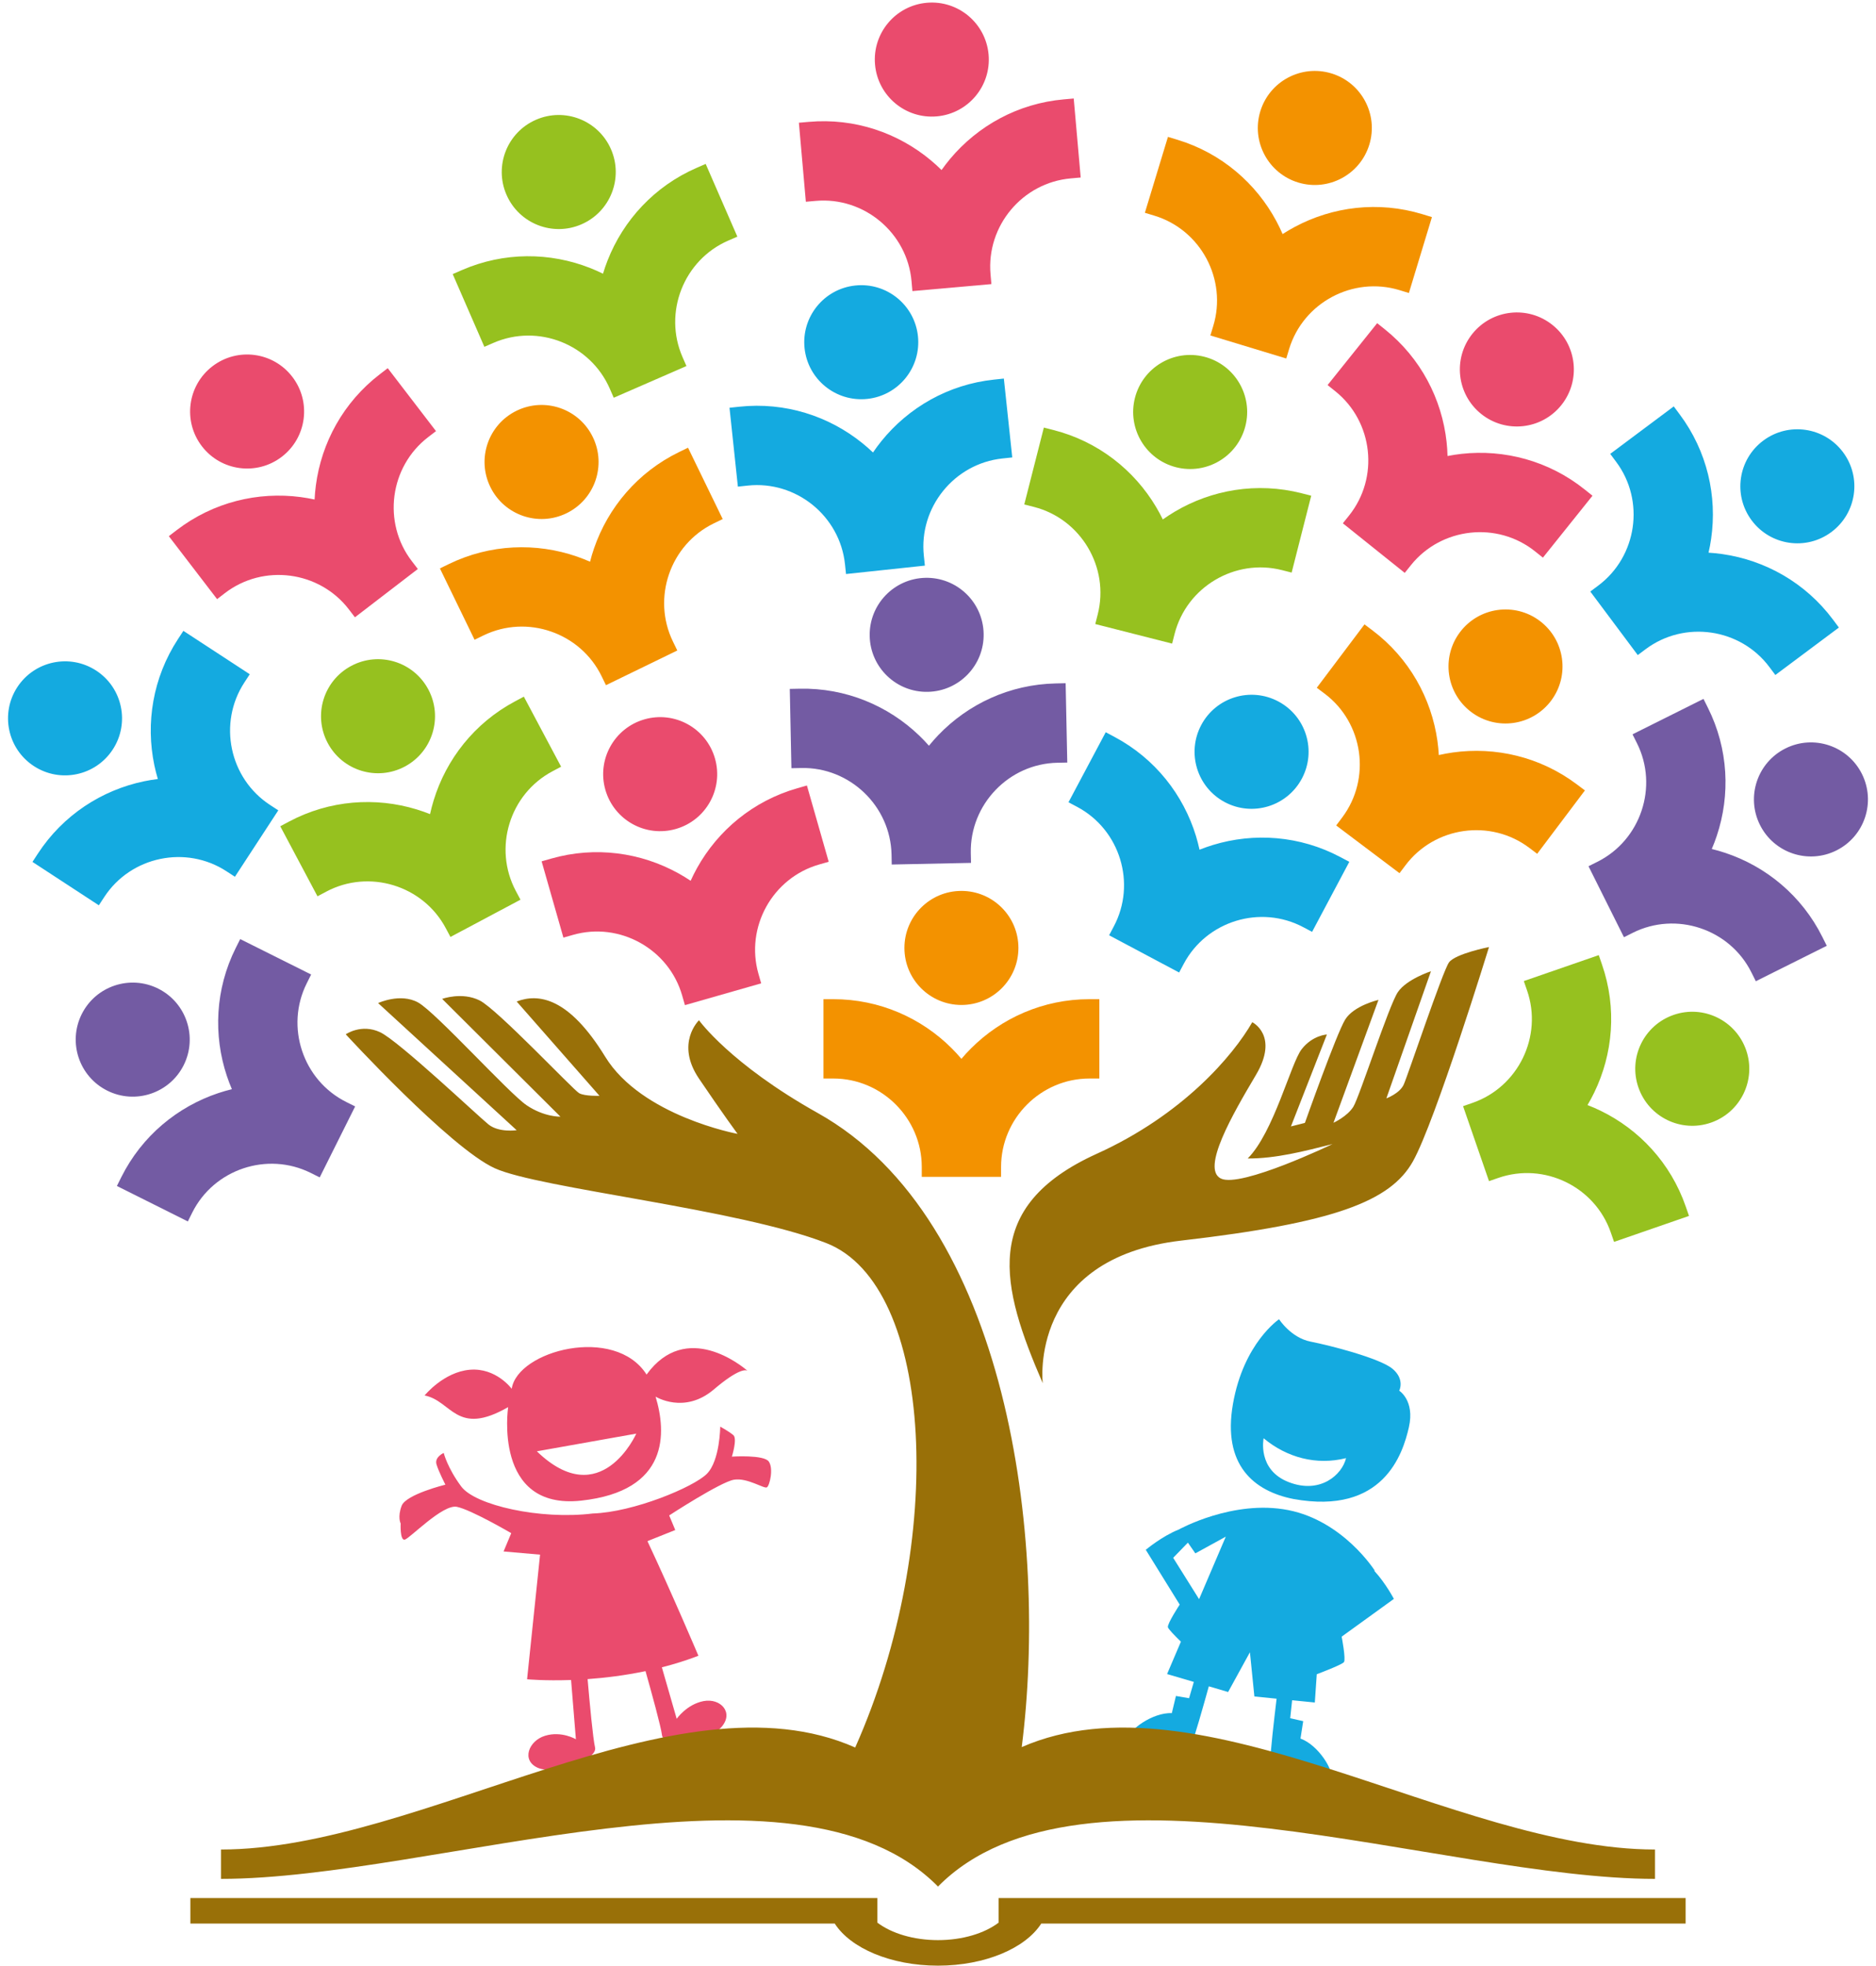 <?xml version="1.0" encoding="UTF-8"?>
<!DOCTYPE svg PUBLIC '-//W3C//DTD SVG 1.0//EN'
          'http://www.w3.org/TR/2001/REC-SVG-20010904/DTD/svg10.dtd'>
<svg clip-rule="evenodd" fill-rule="evenodd" height="889.3" preserveAspectRatio="xMidYMid meet" stroke-linejoin="round" stroke-miterlimit="2" version="1.0" viewBox="117.5 96.8 849.0 889.3" width="849.0" xmlns="http://www.w3.org/2000/svg" xmlns:xlink="http://www.w3.org/1999/xlink" zoomAndPan="magnify"
><g
  ><g
    ><g id="change1_1"
      ><path d="M1404.71,2527.46L1409.2,2527.46C1430.09,2527.46 1449.06,2535.99 1462.81,2549.74C1464.32,2551.24 1465.76,2552.82 1467.14,2554.45C1468.52,2552.82 1469.97,2551.24 1471.48,2549.74C1485.22,2535.99 1504.2,2527.46 1525.09,2527.46L1529.57,2527.46L1529.57,2563.35L1525.09,2563.35C1514.11,2563.35 1504.11,2567.85 1496.85,2575.11C1489.6,2582.37 1485.09,2592.37 1485.09,2603.35L1485.09,2607.83L1449.2,2607.83L1449.2,2603.35C1449.2,2592.37 1444.69,2582.37 1437.43,2575.11C1430.18,2567.85 1420.18,2563.35 1409.2,2563.35L1404.71,2563.35L1404.71,2527.46ZM1467.14,2478.48C1481.39,2478.48 1492.94,2490.03 1492.94,2504.28C1492.94,2518.52 1481.39,2530.07 1467.14,2530.08C1452.89,2530.07 1441.35,2518.52 1441.35,2504.28C1441.35,2490.03 1452.89,2478.48 1467.14,2478.48ZM1649.56,2357.9L1653.15,2360.6C1669.83,2373.17 1679.86,2391.4 1682.57,2410.65C1682.87,2412.76 1683.07,2414.89 1683.19,2417.02C1685.28,2416.55 1687.38,2416.16 1689.49,2415.86C1708.74,2413.16 1729.03,2417.75 1745.72,2430.32L1749.31,2433.02L1727.71,2461.69L1724.13,2458.99C1715.36,2452.38 1704.66,2449.97 1694.5,2451.4C1684.33,2452.83 1674.72,2458.1 1668.11,2466.88L1665.41,2470.46L1636.75,2448.87L1639.45,2445.28C1646.05,2436.51 1648.47,2425.82 1647.04,2415.65C1645.6,2405.49 1640.33,2395.87 1631.56,2389.27L1627.97,2386.57L1649.56,2357.9ZM1728.9,2356.34C1740.28,2364.91 1742.55,2381.08 1733.99,2392.46C1725.41,2403.84 1709.24,2406.12 1697.86,2397.55C1686.48,2388.98 1684.2,2372.81 1692.77,2361.43C1701.35,2350.05 1717.52,2347.77 1728.9,2356.34ZM1231.13,2332.58L1235.16,2330.62C1253.95,2321.49 1274.74,2320.86 1293.12,2327.21C1295.13,2327.91 1297.12,2328.69 1299.08,2329.55C1299.6,2327.48 1300.21,2325.43 1300.91,2323.42C1307.26,2305.05 1320.6,2289.07 1339.38,2279.94L1343.42,2277.98L1359.11,2310.25L1355.08,2312.21C1345.2,2317.01 1338.18,2325.44 1334.83,2335.14C1331.48,2344.85 1331.79,2355.81 1336.6,2365.68L1338.56,2369.72L1306.28,2385.41L1304.32,2381.38C1299.52,2371.5 1291.1,2364.48 1281.39,2361.13C1271.69,2357.77 1260.73,2358.1 1250.86,2362.89L1246.82,2364.86L1231.13,2332.58ZM1265.85,2261.24C1278.67,2255.01 1294.1,2260.34 1300.33,2273.16C1306.56,2285.97 1301.23,2301.4 1288.42,2307.63C1275.61,2313.86 1260.17,2308.53 1253.94,2295.71C1247.7,2282.9 1253.04,2267.47 1265.85,2261.24ZM1560.61,2137.36L1564.9,2138.66C1584.88,2144.73 1600.56,2158.41 1609.72,2175.56C1610.73,2177.44 1611.65,2179.37 1612.5,2181.32C1614.29,2180.17 1616.13,2179.09 1618.02,2178.08C1635.16,2168.92 1655.8,2166.27 1675.79,2172.34L1680.08,2173.65L1669.65,2207.99L1665.36,2206.68C1654.85,2203.49 1643.97,2204.9 1634.92,2209.73C1625.86,2214.56 1618.65,2222.82 1615.45,2233.33L1614.15,2237.62L1579.81,2227.19L1581.12,2222.9C1584.31,2212.39 1582.9,2201.52 1578.07,2192.46C1573.23,2183.41 1564.98,2176.19 1554.47,2173L1550.17,2171.7L1560.61,2137.36ZM1634.58,2108.64C1648.21,2112.78 1655.9,2127.19 1651.76,2140.82C1647.62,2154.45 1633.21,2162.14 1619.58,2158.01C1605.95,2153.86 1598.26,2139.46 1602.4,2125.82C1606.54,2112.19 1620.95,2104.5 1634.58,2108.64Z" fill="#f39200" fill-rule="nonzero" transform="translate(-914.546 -1978.634)"
      /></g
      ><g id="change2_1"
      ><path d="M1755.58,2507.53L1757.04,2511.77C1763.87,2531.51 1762.02,2552.23 1753.52,2569.72C1752.59,2571.64 1751.58,2573.52 1750.49,2575.36C1752.48,2576.13 1754.44,2576.98 1756.36,2577.91C1773.85,2586.4 1788.12,2601.55 1794.95,2621.28L1796.42,2625.52L1762.5,2637.26L1761.03,2633.02C1757.44,2622.65 1749.92,2614.67 1740.68,2610.19C1731.45,2605.7 1720.53,2604.72 1710.15,2608.31L1705.91,2609.78L1694.17,2575.86L1698.41,2574.39C1708.79,2570.8 1716.76,2563.27 1721.25,2554.04C1725.73,2544.81 1726.72,2533.89 1723.13,2523.51L1721.66,2519.27L1755.58,2507.53ZM1822.28,2550.51C1826.93,2563.97 1819.8,2578.66 1806.34,2583.32C1792.87,2587.98 1778.18,2580.84 1773.52,2567.38C1768.86,2553.92 1776,2539.23 1789.46,2534.57C1802.93,2529.91 1817.61,2537.05 1822.28,2550.51ZM1158.88,2449.23L1162.84,2447.12C1181.28,2437.32 1202.05,2435.94 1220.64,2441.62C1222.68,2442.24 1224.69,2442.95 1226.67,2443.74C1227.13,2441.66 1227.66,2439.59 1228.29,2437.55C1233.97,2418.96 1246.72,2402.52 1265.16,2392.71L1269.12,2390.6L1285.98,2422.29L1282.02,2424.39C1272.32,2429.55 1265.61,2438.22 1262.61,2448.04C1259.61,2457.86 1260.33,2468.8 1265.48,2478.49L1267.59,2482.45L1235.9,2499.31L1233.79,2495.35C1228.64,2485.65 1219.96,2478.94 1210.15,2475.94C1200.33,2472.94 1189.39,2473.65 1179.69,2478.81L1175.73,2480.92L1158.88,2449.23ZM1191.01,2376.68C1203.59,2369.98 1219.2,2374.76 1225.89,2387.34C1232.59,2399.91 1227.81,2415.54 1215.23,2422.23C1202.65,2428.91 1187.03,2424.14 1180.35,2411.56C1173.66,2398.99 1178.43,2383.37 1191.01,2376.68ZM1504.45,2268.87L1508.8,2269.98C1529.04,2275.14 1545.32,2288.09 1555.25,2304.8C1556.34,2306.63 1557.36,2308.52 1558.29,2310.43C1560.03,2309.2 1561.82,2308.03 1563.65,2306.94C1580.37,2297.01 1600.86,2293.43 1621.1,2298.58L1625.45,2299.69L1616.59,2334.47L1612.24,2333.36C1601.6,2330.65 1590.8,2332.55 1581.98,2337.79C1573.15,2343.03 1566.32,2351.61 1563.61,2362.25L1562.5,2366.6L1527.72,2357.75L1528.83,2353.39C1531.54,2342.75 1529.64,2331.95 1524.4,2323.13C1519.15,2314.3 1510.58,2307.47 1499.94,2304.76L1495.59,2303.65L1504.45,2268.87ZM1577.04,2236.82C1590.84,2240.34 1599.18,2254.38 1595.66,2268.18C1592.15,2281.99 1578.11,2290.33 1564.3,2286.82C1550.5,2283.3 1542.16,2269.26 1545.67,2255.45C1549.19,2241.65 1563.23,2233.3 1577.04,2236.82ZM1236.92,2199.43L1241.04,2197.64C1260.19,2189.3 1280.99,2189.55 1299.09,2196.67C1301.07,2197.45 1303.03,2198.31 1304.94,2199.26C1305.55,2197.21 1306.25,2195.19 1307.03,2193.21C1314.15,2175.12 1328.14,2159.72 1347.3,2151.38L1351.41,2149.59L1365.74,2182.49L1361.62,2184.28C1351.55,2188.66 1344.18,2196.79 1340.42,2206.34C1336.67,2215.89 1336.52,2226.86 1340.91,2236.93L1342.7,2241.04L1309.8,2255.37L1308.01,2251.26C1303.62,2241.19 1295.5,2233.82 1285.95,2230.06C1276.4,2226.3 1265.43,2226.16 1255.36,2230.55L1251.25,2232.33L1236.92,2199.43ZM1274.62,2129.61C1287.68,2123.92 1302.88,2129.9 1308.56,2142.96C1314.25,2156.02 1308.27,2171.22 1295.21,2176.91C1282.15,2182.6 1266.95,2176.62 1261.26,2163.55C1255.58,2150.49 1261.56,2135.29 1274.62,2129.61Z" fill="#96c11f" fill-rule="nonzero" transform="translate(-914.546 -1978.634)"
      /></g
      ><g id="change3_1"
      ><path d="M1140.75,2500.27L1138.74,2504.28C1129.4,2522.97 1128.56,2543.76 1134.71,2562.19C1135.39,2564.22 1136.15,2566.22 1136.99,2568.18C1134.92,2568.68 1132.87,2569.28 1130.84,2569.95C1112.4,2576.11 1096.29,2589.27 1086.95,2607.96L1084.95,2611.97L1117.06,2628.01L1119.06,2623.99C1123.97,2614.17 1132.46,2607.24 1142.2,2603.99C1151.94,2600.74 1162.89,2601.18 1172.72,2606.08L1176.73,2608.09L1192.77,2575.98L1188.76,2573.98C1178.93,2569.07 1172,2560.57 1168.76,2550.84C1165.5,2541.1 1165.94,2530.14 1170.85,2520.32L1172.85,2516.3L1140.75,2500.27ZM1069.03,2534.23C1062.67,2546.98 1067.84,2562.47 1080.59,2568.84C1093.33,2575.2 1108.82,2570.03 1115.19,2557.29C1121.55,2544.54 1116.38,2529.05 1103.64,2522.68C1090.89,2516.32 1075.4,2521.49 1069.03,2534.23ZM1802.97,2391.61L1804.97,2395.62C1814.31,2414.3 1815.16,2435.09 1809,2453.53C1808.33,2455.55 1807.57,2457.55 1806.72,2459.52C1808.8,2460.02 1810.85,2460.61 1812.88,2461.29C1831.32,2467.44 1847.43,2480.61 1856.76,2499.29L1858.77,2503.31L1826.66,2519.34L1824.65,2515.33C1819.75,2505.5 1811.25,2498.58 1801.51,2495.33C1791.78,2492.07 1780.82,2492.51 1770.99,2497.42L1766.98,2499.43L1750.94,2467.32L1754.96,2465.31C1764.78,2460.41 1771.71,2451.91 1774.96,2442.17C1778.22,2432.43 1777.78,2421.48 1772.87,2411.66L1770.86,2407.64L1802.97,2391.61ZM1389.47,2387.09L1393.96,2387C1414.84,2386.57 1433.99,2394.71 1448.02,2408.17C1449.56,2409.65 1451.04,2411.19 1452.45,2412.8C1453.8,2411.13 1455.21,2409.53 1456.69,2407.99C1470.15,2393.97 1488.94,2385.05 1509.83,2384.62L1514.31,2384.52L1515.05,2420.41L1510.57,2420.5C1499.59,2420.72 1489.68,2425.43 1482.58,2432.84C1475.47,2440.25 1471.17,2450.33 1471.39,2461.31L1471.49,2465.8L1435.61,2466.54L1435.52,2462.05C1435.29,2451.07 1430.58,2441.17 1423.17,2434.06C1415.76,2426.96 1405.68,2422.65 1394.7,2422.88L1390.21,2422.97L1389.47,2387.09ZM1874.68,2425.57C1881.05,2438.32 1875.87,2453.81 1863.13,2460.17C1850.39,2466.54 1834.89,2461.37 1828.53,2448.62C1822.16,2435.88 1827.33,2420.39 1840.08,2414.02C1852.82,2407.65 1868.32,2412.83 1874.68,2425.57ZM1450.88,2336.84C1465.13,2336.55 1476.91,2347.86 1477.2,2362.1C1477.5,2376.35 1466.19,2388.13 1451.95,2388.42C1437.7,2388.72 1425.92,2377.41 1425.63,2363.17C1425.34,2348.92 1436.64,2337.14 1450.88,2336.84Z" fill="#735ba3" fill-rule="nonzero" transform="translate(-914.546 -1978.634)"
      /></g
      ><g id="change4_1"
      ><path d="M1324.18,2831.45C1326.95,2841.25 1331.2,2856.68 1331.65,2860.46C1332.34,2866.11 1352.73,2863.37 1358.52,2856.77C1364.31,2850.18 1358.15,2843.58 1350.5,2845C1342.86,2846.43 1338.29,2853.01 1338.29,2853.01L1331.58,2829.73C1337.05,2828.33 1342.61,2826.61 1348.12,2824.5C1348.12,2824.5 1335.95,2795.84 1325.05,2772.64L1337.64,2767.61L1334.89,2761.01C1334.89,2761.01 1358.15,2745.85 1364.21,2744.85C1370.27,2743.84 1377.86,2749.09 1379.12,2748.3C1380.37,2747.51 1382.2,2739.78 1379.96,2736.62C1377.73,2733.45 1363.26,2734.41 1363.26,2734.41C1363.26,2734.41 1365.81,2726.35 1363.95,2724.71C1362.09,2723.07 1357.99,2720.84 1357.99,2720.84C1357.99,2720.84 1357.89,2736.22 1351.93,2742.2C1345.96,2748.2 1318.69,2759.57 1300.33,2760.13C1276.49,2763.07 1247.06,2756.4 1240.78,2747.92C1234.49,2739.45 1232.85,2732.74 1232.85,2732.74C1232.85,2732.74 1228.61,2734.58 1229.59,2737.9C1230.56,2741.21 1233.62,2747.09 1233.62,2747.09C1233.62,2747.09 1215.79,2751.47 1213.82,2756.64C1211.86,2761.8 1213.37,2764.66 1213.37,2764.66C1213.37,2764.66 1212.99,2772.35 1215.17,2771.98C1217.34,2771.61 1232.37,2755.8 1238.83,2757.12C1245.3,2758.45 1263.41,2769.03 1263.41,2769.03L1259.95,2777.31L1276.46,2778.75L1270.58,2835.13C1270.58,2835.13 1278.44,2835.89 1290.49,2835.46L1292.67,2862.27C1292.67,2862.27 1286.2,2858.4 1278.71,2860.69C1271.22,2862.98 1267.89,2871.91 1275.49,2875.21C1283.09,2878.52 1302.68,2871.45 1301.34,2865.96C1300.41,2862.19 1298.85,2845.25 1297.97,2835.06C1305.79,2834.5 1314.75,2833.42 1324.18,2831.45ZM1370.33,2695.58C1370.44,2695.67 1370.49,2695.72 1370.49,2695.72C1370.49,2695.72 1370.45,2695.66 1370.33,2695.58C1368.05,2693.6 1342.63,2672.5 1324.66,2697.28C1310.35,2674.8 1266.22,2686.39 1263.62,2703.72C1263.62,2703.72 1256.61,2694.11 1244.71,2695.1C1232.81,2696.1 1224.2,2706.74 1224.2,2706.74C1236.58,2709.15 1238.51,2725.53 1262.01,2712.01C1262.01,2712.01 1255.04,2758.64 1295.03,2754.32C1335.01,2750 1333.68,2723.51 1328.73,2707.26C1328.73,2707.26 1341.71,2715.39 1355.08,2704.03C1366.47,2694.35 1369.64,2695.13 1370.33,2695.58ZM1275,2732L1320,2724C1320,2724 1304,2760 1275,2732ZM1277.16,2465.1L1281.47,2463.87C1301.56,2458.13 1322.14,2461.12 1339.14,2470.56C1341,2471.59 1342.83,2472.71 1344.6,2473.9C1345.48,2471.95 1346.44,2470.04 1347.47,2468.18C1356.91,2451.18 1372.82,2437.76 1392.9,2432.03L1397.22,2430.79L1407.08,2465.3L1402.76,2466.53C1392.2,2469.55 1383.83,2476.63 1378.84,2485.6C1373.86,2494.58 1372.27,2505.42 1375.29,2515.99L1376.52,2520.3L1342.02,2530.16L1340.78,2525.85C1337.77,2515.29 1330.69,2506.92 1321.71,2501.93C1312.74,2496.94 1301.89,2495.36 1291.33,2498.38L1287.02,2499.61L1277.16,2465.1ZM1323.73,2400.86C1337.42,2396.95 1351.7,2404.87 1355.62,2418.57C1359.53,2432.27 1351.6,2446.55 1337.9,2450.46C1324.21,2454.38 1309.93,2446.45 1306.01,2432.75C1302.1,2419.05 1310.03,2404.77 1323.73,2400.86ZM1108.45,2318L1112.01,2315.27C1128.58,2302.56 1148.83,2297.77 1168.11,2300.31C1170.22,2300.59 1172.33,2300.96 1174.42,2301.41C1174.52,2299.28 1174.71,2297.16 1174.99,2295.04C1177.52,2275.76 1187.39,2257.44 1203.96,2244.73L1207.52,2242L1229.36,2270.47L1225.8,2273.2C1217.09,2279.89 1211.9,2289.55 1210.56,2299.72C1209.22,2309.9 1211.73,2320.58 1218.41,2329.29L1221.14,2332.85L1192.67,2354.7L1189.94,2351.13C1183.26,2342.42 1173.59,2337.23 1163.42,2335.89C1153.24,2334.55 1142.57,2337.06 1133.85,2343.74L1130.29,2346.48L1108.45,2318ZM1655.3,2221.63L1658.8,2224.44C1675.1,2237.5 1684.58,2256.02 1686.71,2275.34C1686.94,2277.46 1687.09,2279.6 1687.14,2281.73C1689.24,2281.32 1691.35,2281 1693.47,2280.76C1712.8,2278.63 1732.94,2283.84 1749.24,2296.9L1752.74,2299.7L1730.3,2327.71L1726.8,2324.91C1718.23,2318.04 1707.62,2315.3 1697.41,2316.43C1687.21,2317.56 1677.44,2322.54 1670.57,2331.11L1667.77,2334.61L1639.76,2312.17L1642.57,2308.67C1649.43,2300.1 1652.17,2289.48 1651.04,2279.28C1649.91,2269.08 1644.93,2259.31 1636.36,2252.44L1632.86,2249.64L1655.3,2221.63ZM1128.18,2241.14C1139.48,2232.47 1155.67,2234.6 1164.34,2245.91C1173.02,2257.21 1170.88,2273.41 1159.58,2282.07C1148.27,2290.74 1132.08,2288.61 1123.41,2277.31C1114.74,2266.01 1116.88,2249.81 1128.18,2241.14ZM1734.64,2222.45C1745.76,2231.35 1747.55,2247.59 1738.64,2258.71C1729.74,2269.82 1713.5,2271.62 1702.38,2262.71C1691.27,2253.8 1689.47,2237.57 1698.38,2226.45C1707.29,2215.33 1723.53,2213.54 1734.64,2222.45ZM1393.59,2130.96L1398.06,2130.57C1418.87,2128.73 1438.52,2135.56 1453.42,2148.05C1455.06,2149.42 1456.63,2150.86 1458.15,2152.36C1459.38,2150.62 1460.69,2148.92 1462.05,2147.29C1474.54,2132.39 1492.69,2122.22 1513.5,2120.39L1517.97,2119.99L1521.12,2155.74L1516.65,2156.14C1505.71,2157.1 1496.15,2162.46 1489.56,2170.33C1482.96,2178.2 1479.36,2188.56 1480.32,2199.5L1480.71,2203.96L1444.96,2207.12L1444.57,2202.65C1443.61,2191.71 1438.24,2182.14 1430.37,2175.55C1422.5,2168.96 1412.15,2165.35 1401.21,2166.32L1396.74,2166.71L1393.59,2130.96ZM1451.48,2076.69C1465.67,2075.44 1478.18,2085.93 1479.44,2100.12C1480.69,2114.31 1470.2,2126.83 1456.01,2128.08C1441.82,2129.33 1429.3,2118.84 1428.05,2104.65C1426.8,2090.46 1437.29,2077.94 1451.48,2076.69Z" fill="#ea4b6d" fill-rule="nonzero" transform="translate(-914.546 -1978.634)"
      /></g
      ><g id="change5_1"
      ><path d="M1609.78,2843.92C1608.74,2852.57 1606.8,2869.23 1606.97,2872.07C1607.2,2875.93 1632.61,2880.96 1634.17,2878.94C1635.73,2876.93 1628.96,2864.96 1620.59,2861.97L1621.82,2854.08L1615.94,2852.75L1616.81,2844.63L1627.08,2845.66L1627.96,2832.85C1631.39,2831.55 1639.55,2828.38 1640.27,2827.35C1641.2,2826.04 1639.23,2815.85 1639.23,2815.85L1662.86,2798.77C1662.86,2798.77 1659.14,2791.65 1654.02,2786.12L1654.17,2785.93C1654.17,2785.93 1640.01,2763.53 1615.07,2758.6C1590.14,2753.67 1565.51,2767.39 1565.51,2767.39C1557.94,2770.38 1550.58,2776.56 1550.58,2776.56L1565.93,2801.35C1565.93,2801.35 1560.23,2810.02 1560.59,2811.59C1560.78,2812.42 1563.75,2815.47 1566.48,2818.12L1560.22,2832.77L1572.32,2836.33L1570.17,2843.7L1564.23,2842.69L1562.36,2850.46C1553.48,2850.03 1542.66,2858.52 1543.34,2860.98C1544.02,2863.43 1569.43,2868.46 1571.11,2864.97C1572.33,2862.46 1576.75,2846.83 1579.11,2838.32L1587.84,2840.89L1597.71,2822.91L1599.73,2842.91L1609.78,2843.92ZM1629.38,2812.14L1650.02,2797.39L1648.41,2793.37L1644.81,2798.02L1631.29,2784.06L1629.38,2812.14ZM1586.79,2770.61L1574.7,2798.89L1562.98,2780.18L1569.64,2773.32L1573.01,2778.17L1586.79,2770.61ZM1617.39,2753.57C1599.49,2750.03 1585.22,2738.24 1590.02,2710.63C1594.82,2683.01 1610.9,2672.25 1610.9,2672.25C1610.9,2672.25 1616.22,2680.61 1625.17,2682.38C1634.12,2684.14 1656.56,2689.91 1662.26,2694.69C1667.95,2699.47 1665.28,2704.59 1665.28,2704.59C1665.28,2704.59 1672.38,2708.99 1669.66,2721.07C1666.93,2733.15 1658.11,2760.96 1617.39,2753.57ZM1603.91,2726.1C1603.91,2726.1 1600.91,2740.37 1615.26,2745.94C1629.6,2751.51 1639.46,2742.53 1641.21,2735.09C1627.84,2738.45 1614.42,2734.86 1603.91,2726.1ZM1642.69,2465.32L1638.73,2463.22C1620.29,2453.41 1599.53,2452.03 1580.94,2457.71C1578.9,2458.34 1576.88,2459.04 1574.9,2459.84C1574.44,2457.75 1573.91,2455.68 1573.29,2453.64C1567.6,2435.05 1554.85,2418.61 1536.41,2408.8L1532.45,2406.69L1515.6,2438.38L1519.56,2440.48C1529.26,2445.64 1535.97,2454.31 1538.97,2464.13C1541.97,2473.95 1541.25,2484.89 1536.09,2494.58L1533.99,2498.55L1565.67,2515.4L1567.78,2511.43C1572.94,2501.74 1581.61,2495.03 1591.43,2492.03C1601.24,2489.03 1612.18,2489.75 1621.88,2494.9L1625.84,2497.01L1642.69,2465.32ZM1115.04,2360.83L1112.58,2364.58C1101.16,2382.07 1097.92,2402.62 1101.9,2421.65C1102.34,2423.74 1102.87,2425.81 1103.48,2427.86C1101.36,2428.12 1099.25,2428.47 1097.17,2428.9C1078.14,2432.89 1060.62,2444.11 1049.19,2461.6L1046.74,2465.36L1076.78,2484.99L1079.24,2481.23C1085.24,2472.04 1094.48,2466.13 1104.53,2464.03C1114.58,2461.92 1125.41,2463.62 1134.6,2469.63L1138.36,2472.08L1157.99,2442.03L1154.23,2439.58C1145.04,2433.57 1139.13,2424.33 1137.03,2414.29C1134.92,2404.24 1136.62,2393.41 1142.62,2384.22L1145.08,2380.46L1115.04,2360.83ZM1610.57,2392.77C1597.99,2386.08 1582.37,2390.85 1575.68,2403.43C1568.99,2416.01 1573.77,2431.63 1586.34,2438.32C1598.92,2445.01 1614.54,2440.23 1621.23,2427.65C1627.92,2415.07 1623.15,2399.46 1610.57,2392.77ZM1039.88,2386.3C1032.09,2398.23 1035.44,2414.22 1047.37,2422.01C1059.3,2429.8 1075.28,2426.45 1083.07,2414.52C1090.87,2402.6 1087.52,2386.61 1075.59,2378.82C1063.66,2371.03 1047.68,2374.38 1039.88,2386.3ZM1789.52,2259.29L1792.2,2262.89C1804.7,2279.62 1809.23,2299.93 1806.44,2319.17C1806.14,2321.28 1805.74,2323.38 1805.26,2325.46C1807.4,2325.59 1809.52,2325.81 1811.63,2326.12C1830.87,2328.9 1849.06,2339 1861.57,2355.73L1864.25,2359.33L1835.5,2380.8L1832.81,2377.21C1826.24,2368.41 1816.65,2363.1 1806.49,2361.63C1796.33,2360.16 1785.62,2362.53 1776.83,2369.1L1773.23,2371.79L1751.75,2343.04L1755.35,2340.35C1764.14,2333.78 1769.45,2324.18 1770.93,2314.03C1772.4,2303.87 1770.03,2293.16 1763.45,2284.37L1760.77,2280.77L1789.52,2259.29ZM1362.19,2259.9L1366.65,2259.43C1387.42,2257.22 1407.19,2263.69 1422.31,2275.91C1423.98,2277.25 1425.58,2278.66 1427.13,2280.14C1428.32,2278.37 1429.6,2276.65 1430.94,2274.99C1443.15,2259.87 1461.12,2249.37 1481.89,2247.17L1486.35,2246.69L1490.15,2282.37L1485.68,2282.85C1474.77,2284.01 1465.3,2289.55 1458.85,2297.54C1452.4,2305.52 1448.98,2315.94 1450.14,2326.86L1450.61,2331.32L1414.92,2335.12L1414.45,2330.66C1413.29,2319.74 1407.75,2310.27 1399.77,2303.82C1391.78,2297.38 1381.37,2293.95 1370.45,2295.11L1365.98,2295.59L1362.19,2259.9ZM1866.12,2280C1874.65,2291.41 1872.3,2307.57 1860.89,2316.1C1849.48,2324.63 1833.32,2322.29 1824.79,2310.87C1816.26,2299.46 1818.6,2283.29 1830.02,2274.77C1841.43,2266.24 1857.59,2268.59 1866.12,2280ZM1419.09,2204.6C1433.25,2203.09 1445.96,2213.35 1447.47,2227.51C1448.97,2241.68 1438.71,2254.39 1424.55,2255.9C1410.38,2257.4 1397.67,2247.14 1396.16,2232.98C1394.66,2218.81 1404.92,2206.1 1419.09,2204.6Z" fill="#14aae0" fill-rule="nonzero" transform="translate(-914.546 -1978.634)"
      /></g
      ><g id="change6_1"
      ><path d="M1421.87,2934.1L1429.12,2934.1L1429.12,2945.24C1435.48,2950.05 1445.4,2953.14 1456.55,2953.14C1467.69,2953.14 1477.61,2950.05 1483.96,2945.25L1483.96,2934.1L1491.22,2934.1L1491.22,2934.09L1506.45,2934.09L1506.45,2934.1L1794.89,2934.1L1794.89,2945.64L1503.28,2945.64C1496.16,2956.77 1477.92,2964.69 1456.55,2964.69C1435.17,2964.69 1416.93,2956.77 1409.81,2945.64L1118.2,2945.64L1118.2,2934.1L1406.64,2934.1L1406.64,2934.09L1421.87,2934.09L1421.87,2934.1ZM1419.07,2866C1338.37,2830.3 1222.67,2912.15 1132.06,2912.15L1132.06,2925.43C1228.49,2925.43 1392.06,2863.59 1456.55,2928.9C1521.03,2863.59 1684.6,2925.43 1781.03,2925.43L1781.03,2912.15C1690.57,2912.15 1575.12,2830.59 1494.44,2865.81C1506.4,2772.09 1488.53,2627.29 1402.13,2578.96C1362.53,2556.8 1348.38,2537 1348.38,2537C1348.38,2537 1337.53,2547.37 1348.38,2563.4C1359.23,2579.43 1365.83,2588.39 1365.83,2588.39C1365.83,2588.39 1322.45,2580.37 1305.94,2553.5C1289.44,2526.62 1275.77,2524.74 1265.87,2528.51L1303.35,2571.18C1303.35,2571.18 1296.75,2571.42 1294.16,2570C1291.56,2568.59 1257.14,2532.05 1249.13,2528.04C1241.11,2524.03 1232.15,2527.33 1232.15,2527.33L1285.67,2580.61C1285.67,2580.61 1278.36,2580.85 1270.35,2575.43C1262.33,2570 1229.33,2533.46 1221.31,2528.98C1213.3,2524.5 1203.16,2529.22 1203.16,2529.22L1265.87,2586.74C1265.87,2586.74 1257.85,2587.92 1253.14,2584.15C1248.42,2580.37 1212.56,2546.42 1204.08,2542.41C1195.59,2538.41 1188.52,2543.35 1188.52,2543.35C1188.52,2543.35 1235.69,2594.75 1255.97,2603.95C1276.24,2613.14 1366.04,2622.23 1405.97,2637.79C1454.87,2656.84 1460.63,2772.67 1419.07,2866ZM1598.77,2537.88C1598.77,2537.88 1611.04,2543.88 1600.43,2561.74C1589.83,2579.61 1575.61,2604.17 1584.55,2608.59C1593.48,2613.01 1635.09,2593.01 1635.09,2593.01C1622.17,2596.29 1609.26,2599.6 1596.71,2599.53C1608.57,2587.6 1616.21,2556.4 1621.13,2550.09C1626.05,2543.76 1632.54,2543.44 1632.54,2543.44L1616.27,2585.03L1622.59,2583.43C1622.59,2583.43 1636.89,2543.05 1640.82,2536.68C1644.76,2530.32 1655.88,2527.78 1655.88,2527.78L1635.53,2583.37C1635.53,2583.37 1641.73,2580.56 1644.5,2576.14C1647.27,2571.71 1660.65,2530.09 1664.69,2524.22C1668.72,2518.36 1679.64,2514.82 1679.64,2514.82L1659.46,2572.33C1659.46,2572.33 1665.45,2570.15 1667.3,2566.12C1669.15,2562.08 1684.94,2514.74 1687.81,2510.81C1690.68,2506.89 1705.91,2503.87 1705.91,2503.87C1705.91,2503.87 1681.6,2582.82 1671.47,2600.85C1661.34,2618.87 1636.1,2628.65 1566.67,2636.67C1497.24,2644.7 1503.95,2701.2 1503.95,2701.2C1484.99,2657.41 1475.57,2621.34 1528.42,2597.39C1567.47,2579.71 1590.14,2552.92 1598.77,2537.88Z" fill="#997008" transform="translate(-914.546 -1978.634)"
      /></g
    ></g
    ><g
    ><path d="M1237 1946H2321V3030H1237z" fill="none" transform="translate(-1237.003 -1945.995)"
    /></g
  ></g
></svg
>

